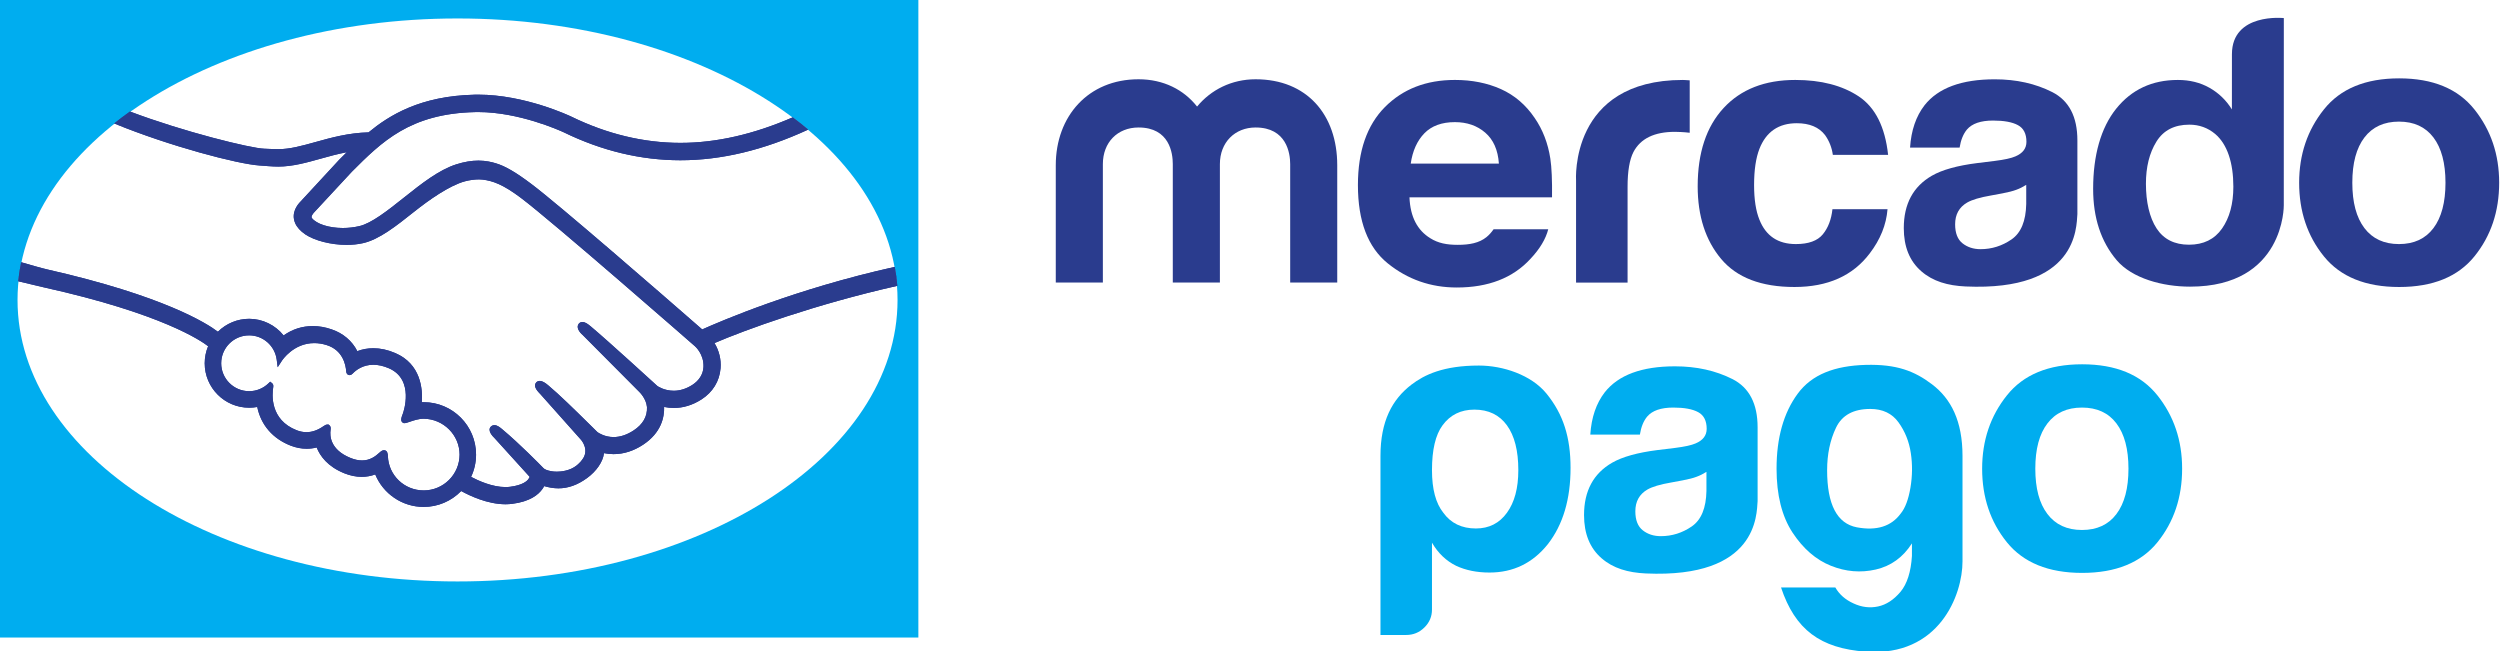 <?xml version="1.0" encoding="UTF-8" standalone="no"?>
<!-- Created with Inkscape (http://www.inkscape.org/) -->

<svg
   version="1.1"
   id="svg2"
   width="505.516"
   height="131.708"
   viewBox="0 0 505.516 131.708"
   sodipodi:docname="mercadopago.svg"
   inkscape:version="1.2.2 (b0a84865, 2022-12-01)"
   xmlns:inkscape="http://www.inkscape.org/namespaces/inkscape"
   xmlns:sodipodi="http://sodipodi.sourceforge.net/DTD/sodipodi-0.dtd"
   xmlns="http://www.w3.org/2000/svg"
   xmlns:svg="http://www.w3.org/2000/svg">
  <sodipodi:namedview
     id="namedview1742"
     pagecolor="#505050"
     bordercolor="#eeeeee"
     borderopacity="1"
     inkscape:showpageshadow="0"
     inkscape:pageopacity="0"
     inkscape:pagecheckerboard="0"
     inkscape:deskcolor="#505050"
     showgrid="false"
     inkscape:zoom="2.464808"
     inkscape:cx="123.13332"
     inkscape:cy="65.928056"
     inkscape:window-width="1390"
     inkscape:window-height="1205"
     inkscape:window-x="0"
     inkscape:window-y="25"
     inkscape:window-maximized="0"
     inkscape:current-layer="g10" />
  <defs
     id="defs6">
    <inkscape:path-effect
       effect="powerclip"
       id="path-effect886"
       is_visible="true"
       lpeversion="1"
       inverse="true"
       flatten="false"
       hide_clip="false"
       message="Use fill-rule evenodd on &lt;b&gt;fill and stroke&lt;/b&gt; dialog if no flatten result after convert clip to paths." />
    <inkscape:path-effect
       effect="powerclip"
       id="path-effect10456"
       is_visible="true"
       lpeversion="1"
       inverse="true"
       flatten="false"
       hide_clip="false"
       message="Use fill-rule evenodd on &lt;b&gt;fill and stroke&lt;/b&gt; dialog if no flatten result after convert clip to paths." />
    <inkscape:path-effect
       effect="powerclip"
       id="path-effect10452"
       is_visible="true"
       lpeversion="1"
       inverse="true"
       flatten="false"
       hide_clip="false"
       message="Use fill-rule evenodd on &lt;b&gt;fill and stroke&lt;/b&gt; dialog if no flatten result after convert clip to paths." />
    <inkscape:path-effect
       effect="powerclip"
       id="path-effect10448"
       is_visible="true"
       lpeversion="1"
       inverse="true"
       flatten="false"
       hide_clip="false"
       message="Use fill-rule evenodd on &lt;b&gt;fill and stroke&lt;/b&gt; dialog if no flatten result after convert clip to paths." />
    <inkscape:path-effect
       effect="powerclip"
       id="path-effect10444"
       is_visible="true"
       lpeversion="1"
       inverse="true"
       flatten="false"
       hide_clip="false"
       message="Use fill-rule evenodd on &lt;b&gt;fill and stroke&lt;/b&gt; dialog if no flatten result after convert clip to paths." />
    <inkscape:path-effect
       effect="powerclip"
       id="path-effect10440"
       is_visible="true"
       lpeversion="1"
       inverse="true"
       flatten="false"
       hide_clip="false"
       message="Use fill-rule evenodd on &lt;b&gt;fill and stroke&lt;/b&gt; dialog if no flatten result after convert clip to paths." />
    <clipPath
       clipPathUnits="userSpaceOnUse"
       id="clipPath10432">
      <path
         id="lpe_path-effect10452"
         style="fill:#2a3c8e;fill-opacity:1;fill-rule:nonzero;stroke:none;stroke-width:1"
         class="powerclip"
         d="m 1313.39,3923.68 h 1344.92 v 864.01 H 1313.39 Z m 621.1,143.08 c -29.34,0.03 -53.2,22.83 -54.28,51.89 -0.07,2.49 -0.33,9.11 -5.93,9.11 -2.31,0 -4.31,-1.38 -6.61,-3.46 -6.45,-5.98 -14.67,-12.06 -26.67,-12.06 -5.44,0 -11.35,1.27 -17.58,3.81 -30.99,12.55 -31.42,33.84 -30.16,42.4 0.34,2.28 0.46,4.66 -1.11,6.5 l -1.91,1.71 h -1.93 c -1.57,0 -3.19,-0.64 -5.39,-2.19 -8.96,-6.3 -17.56,-9.35 -26.3,-9.35 -4.81,0 -9.74,0.96 -14.69,2.87 -40.8,15.88 -37.57,54.38 -35.58,65.97 0.29,2.35 -0.29,4.17 -1.78,5.39 l -2.88,2.37 -2.7,-2.58 c -7.95,-7.67 -18.35,-11.86 -29.28,-11.86 -23.37,0.02 -42.39,19.01 -42.37,42.38 0.02,23.38 19.06,42.35 42.43,42.32 21.11,0 39.09,-15.88 41.78,-36.97 l 1.46,-11.38 6.25,9.63 c 0.7,1.12 17.82,27.01 49.29,26.98 5.99,0 12.17,-0.96 18.39,-2.89 25.1,-7.65 29.35,-30.41 30,-39.88 0.45,-5.53 4.38,-5.79 5.15,-5.79 2.17,0 3.76,1.38 4.89,2.56 4.74,4.94 15.05,13.16 31.19,13.16 7.39,-0.03 15.25,-1.78 23.36,-5.26 39.88,-17.11 21.79,-67.78 21.58,-68.31 -3.43,-8.4 -3.57,-12.11 -0.35,-14.25 l 1.58,-0.75 h 1.16 c 1.79,0 4.03,0.78 7.72,2.03 5.43,1.87 13.63,4.7 21.28,4.68 h 0.02 c 30.02,-0.33 54.44,-24.76 54.43,-54.44 -0.03,-29.98 -24.46,-54.34 -54.46,-54.34 z m 422.5,244.22 c 28.24,12.56 141,61.36 292.11,94.9 1.73,-9.52 3.13,-19.08 3.88,-28.77 -124.88,-28.15 -230.94,-66.84 -277.35,-86.83 7.02,-11.52 10.31,-24.93 9.23,-38.22 -1.56,-19.55 -11.89,-36.36 -29.06,-47.32 -13.43,-8.56 -27.5,-12.87 -41.84,-12.87 -4.93,0 -9.88,0.51 -14.72,1.53 0.46,-15.53 -4.36,-39.24 -32.05,-57.4 -14.36,-9.41 -29.39,-14.17 -44.66,-14.17 -4.88,0 -9.78,0.5 -14.54,1.49 -0.02,-0.19 -0.05,-0.37 -0.08,-0.54 -1.45,-12.46 -11.49,-27.1 -25.63,-37.29 -14.4,-10.49 -28.64,-15.55 -43.48,-15.55 -8.08,0.02 -15.13,1.52 -21.54,3.37 -0.8,-1.59 -1.75,-3.12 -2.8,-4.56 -5.81,-8.26 -18.45,-18.89 -45.62,-22.32 -3.32,-0.39 -6.64,-0.65 -10.19,-0.65 -27.35,0.04 -54.42,12.94 -67.25,20.07 -14.98,-15.42 -35.53,-24.14 -56.93,-24.11 -32.28,0 -61.25,19.64 -73.42,49.28 -6.59,-2.43 -13.5,-3.67 -20.57,-3.67 -8.65,0 -17.56,1.88 -26.47,5.46 -25.39,10.31 -36.75,26.3 -41.79,39.12 -5.05,-1.29 -10.21,-1.93 -15.34,-1.92 -7.93,0 -16.02,1.58 -24.01,4.65 -27.33,10.63 -45.22,31.36 -50.82,58.69 -4.06,-0.75 -8.19,-1.11 -12.35,-1.11 -37.18,0.03 -67.39,30.28 -67.37,67.42 0.02,8.88 1.79,17.69 5.19,25.86 -10.04,7.85 -69.44,49.37 -249.24,89.3 -6.39,1.44 -38.85,9.21 -38.85,9.21 1,9.72 2.52,19.35 4.51,28.88 11.98,-3.51 31.54,-9.12 40.06,-11.04 176,-39.97 241.76,-81.74 258.33,-94.4 12.65,12.52 29.71,19.62 47.45,19.62 20.27,0 39.52,-9.38 52.26,-25.23 13.3,9.46 28.21,14.22 44.4,14.22 9.27,0 18.87,-1.69 28.51,-5.03 17.46,-5.94 30.84,-17.35 38.9,-33.01 7.68,2.95 15.85,4.4 24.34,4.4 10.85,0 22.02,-2.47 33.22,-7.31 38.89,-16.68 41.72,-54.58 40.29,-74.59 0.94,0.03 1.93,0.06 2.87,0.06 43.83,-0.03 79.42,-35.69 79.4,-79.53 0,-11.63 -2.58,-23.22 -7.56,-33.75 10.94,-5.81 32.19,-15.47 52.12,-15.47 2.36,0 4.75,0.11 7.07,0.43 19.31,2.42 25.78,8.88 27.68,11.52 1.29,1.85 1.96,3.07 2.02,3.58 l -53.26,58.73 c -3.28,3.1 -11.01,11.54 -5.86,17.18 1.51,1.66 3.45,2.52 5.64,2.52 4.43,0 8.71,-3.62 12.14,-6.5 26.04,-21.74 57.51,-53.87 60.93,-57.4 l 0.75,-0.79 c 2.01,-2.36 6.15,-4.08 12.31,-5.18 2.52,-0.46 5.43,-0.73 8.44,-0.73 5.63,0 19.86,0.94 30.51,9.68 1.92,1.64 3.94,3.54 5.81,5.6 l 2.2,2.8 c 11.47,14.62 -0.89,29.3 -1.4,29.92 l -62.45,70.14 c 0,0 -2.33,2.18 -4.32,4.81 -4.82,6.41 -3.47,10.28 -1.53,12.43 1.43,1.51 3.31,2.28 5.39,2.28 4.19,0 8.62,-3.17 12.75,-6.61 16.95,-14.15 40.12,-36.97 62.55,-59.04 l 12.27,-12.1 c 2.04,-1.42 11.27,-7.41 24.41,-7.41 10.01,0 20.23,3.38 30.33,10.03 14.17,9.29 20.99,21.22 20.31,35.47 -1.15,13.2 -11.7,23.09 -11.81,23.18 l -85.57,86 c -5.6,4.77 -10.35,12 -6.1,17.23 1.34,1.69 3.34,2.66 5.59,2.64 4.22,0 8.39,-3.21 12.69,-6.76 26.94,-22.56 100.19,-89.73 100.98,-90.37 0.64,-0.46 10.48,-7.15 24.77,-7.18 9.52,0 18.94,2.95 28.07,8.74 10.51,6.71 16.57,16.4 17.08,27.29 0.94,19.56 -12.69,31.31 -12.84,31.43 -2.09,1.85 -215.89,188.89 -264.2,225.18 -27.1,20.34 -42.28,25.68 -57.98,27.67 -1.72,0.25 -3.57,0.3 -5.53,0.32 -6.55,0 -14.71,-1.12 -21.35,-2.93 -23.76,-6.47 -54.79,-28.51 -76.64,-45.86 -27.42,-21.8 -53.3,-42.42 -77.97,-47.95 -7.7,-1.73 -16.08,-2.62 -24.92,-2.61 -23.33,0.02 -48.45,6.4 -62.47,15.85 -7.49,5.05 -12.84,10.97 -15.48,17.18 -6.63,15.37 3.43,27.85 8.06,32.53 l 58.86,63.67 c 3.81,3.82 7.61,7.6 11.42,11.34 -14.27,-2.73 -27.83,-6.48 -40.12,-9.94 -20.81,-5.82 -42.31,-11.86 -63.85,-11.86 -9.66,0.02 -19.32,1.04 -28.38,1.64 -32.57,2.1 -135.76,28.99 -220.56,63.76 7.76,6.17 15.73,12.23 24.02,18.1 81.18,-30.74 183.22,-55.77 203.47,-56.38 1.17,-0.04 14.23,-0.71 21.49,-0.71 17.61,-0.01 35.67,5.03 56.58,10.84 23.43,6.55 49.77,13.91 80.3,14.65 31.39,25.78 78.07,55.21 160.93,57.15 1.84,0.03 3.72,0.06 5.56,0.06 70.53,-0.03 138.31,-31.99 141.17,-33.35 54.03,-26.37 109.69,-39.75 165.4,-39.8 54.54,-0.01 111.07,12.98 170.41,38.71 8.07,-6.06 15.92,-12.23 23.46,-18.58 -67.54,-31.1 -131.77,-46.51 -194.04,-46.49 -59.75,0.05 -119.17,14.31 -176.75,42.4 -6.88,3.18 -68.27,30.68 -129.68,30.71 -1.63,0 -3.3,-0.03 -4.92,-0.07 -98.65,-2.27 -141.51,-45.11 -186.88,-90.48 l -57.93,-62.44 -0.36,-0.45 c -2.73,-3.47 -3.47,-5.88 -2.31,-7.37 7.05,-8.99 25.87,-15.04 46.82,-15.07 8.37,0 16.77,0.95 24.93,2.79 18.7,4.18 43.41,23.84 67.32,42.85 l 1.32,1.04 c 25.68,20.4 52.21,41.5 78.85,49.93 11.76,3.74 23.02,5.63 33.5,5.63 11.29,-0.01 20.06,-2.19 26.38,-4.1 14.11,-4.2 30.17,-13.56 53.71,-31.27 41.23,-30.94 193.42,-163.25 259.27,-220.72"
         inkscape:original-d="m 1313.39,3923.68 h 1344.92 v 864.01 H 1313.39 Z m 621.1,143.08 c -29.34,0.03 -53.2,22.83 -54.28,51.89 -0.07,2.49 -0.33,9.11 -5.93,9.11 -2.31,0 -4.31,-1.38 -6.61,-3.46 -6.45,-5.98 -14.67,-12.06 -26.67,-12.06 -5.44,0 -11.35,1.27 -17.58,3.81 -30.99,12.55 -31.42,33.84 -30.16,42.4 0.34,2.28 0.46,4.66 -1.11,6.5 l -1.91,1.71 h -1.93 c -1.57,0 -3.19,-0.64 -5.39,-2.19 -8.96,-6.3 -17.56,-9.35 -26.3,-9.35 -4.81,0 -9.74,0.96 -14.69,2.87 -40.8,15.88 -37.57,54.38 -35.58,65.97 0.29,2.35 -0.29,4.17 -1.78,5.39 l -2.88,2.37 -2.7,-2.58 c -7.95,-7.67 -18.35,-11.86 -29.28,-11.86 -23.37,0.02 -42.39,19.01 -42.37,42.38 0.02,23.38 19.06,42.35 42.43,42.32 21.11,0 39.09,-15.88 41.78,-36.97 l 1.46,-11.38 6.25,9.63 c 0.7,1.12 17.82,27.01 49.29,26.98 5.99,0 12.17,-0.96 18.39,-2.89 25.1,-7.65 29.35,-30.41 30,-39.88 0.45,-5.53 4.38,-5.79 5.15,-5.79 2.17,0 3.76,1.38 4.89,2.56 4.74,4.94 15.05,13.16 31.19,13.16 7.39,-0.03 15.25,-1.78 23.36,-5.26 39.88,-17.11 21.79,-67.78 21.58,-68.31 -3.43,-8.4 -3.57,-12.11 -0.35,-14.25 l 1.58,-0.75 h 1.16 c 1.79,0 4.03,0.78 7.72,2.03 5.43,1.87 13.63,4.7 21.28,4.68 h 0.02 c 30.02,-0.33 54.44,-24.76 54.43,-54.44 -0.03,-29.98 -24.46,-54.34 -54.46,-54.34 z m 422.5001,244.2204 c 28.2399,12.56 141,61.36 292.1099,94.9 1.73,-9.52 3.13,-19.08 3.88,-28.77 -124.88,-28.15 -230.94,-66.84 -277.35,-86.83 7.02,-11.52 10.3101,-24.93 9.2301,-38.22 -1.56,-19.55 -11.8901,-36.36 -29.0601,-47.32 -13.43,-8.56 -27.5,-12.87 -41.84,-12.87 -4.93,0 -9.88,0.51 -14.7199,1.53 0.4599,-15.53 -4.3601,-39.24 -32.0501,-57.4 -14.3599,-9.41 -29.3899,-14.17 -44.6599,-14.17 -4.8801,0 -9.78,0.5 -14.5401,1.49 -0.02,-0.19 -0.05,-0.37 -0.08,-0.54 -1.45,-12.46 -11.49,-27.1 -25.63,-37.29 -14.4,-10.49 -28.64,-15.55 -43.48,-15.55 -8.08,0.02 -15.13,1.52 -21.54,3.37 -0.8,-1.59 -1.75,-3.12 -2.8,-4.56 -5.81,-8.26 -18.45,-18.89 -45.62,-22.3199 -3.32,-0.39 -6.64,-0.6503 -10.19,-0.6503 -27.35,0.04 -54.42,12.94 -67.25,20.07 -14.98,-15.42 -35.53,-24.14 -56.93,-24.11 -32.28,0 -61.25,19.64 -73.42,49.28 -6.59,-2.43 -13.5,-3.67 -20.57,-3.67 -8.65,0 -17.56,1.88 -26.47,5.46 -25.39,10.31 -36.75,26.3 -41.79,39.12 -5.05,-1.29 -10.21,-1.93 -15.34,-1.92 -7.93,0 -16.02,1.58 -24.01,4.65 -27.33,10.63 -45.22,31.36 -50.82,58.69 -4.06,-0.75 -8.19,-1.11 -12.35,-1.11 -37.18,0.03 -67.39,30.28 -67.37,67.42 0.02,8.88 1.79,17.69 5.19,25.86 -10.04,7.85 -69.44,49.37 -249.24,89.3 -6.39,1.44 -38.85,9.21 -38.85,9.21 1,9.72 2.52,19.35 4.51,28.88 11.98,-3.51 31.54,-9.12 40.06,-11.04 176,-39.97 241.76,-81.74 258.33,-94.4 12.65,12.52 29.71,19.62 47.45,19.62 20.27,0 39.52,-9.38 52.26,-25.23 13.3,9.46 28.21,14.22 44.4,14.22 9.27,0 18.87,-1.69 28.51,-5.03 17.46,-5.94 30.84,-17.35 38.9,-33.01 7.68,2.95 15.85,4.4 24.34,4.4 10.85,0 22.02,-2.47 33.22,-7.31 38.89,-16.68 41.72,-54.58 40.29,-74.59 0.94,0.03 1.93,0.06 2.87,0.06 43.83,-0.03 79.42,-35.69 79.4,-79.53 0,-11.63 -2.58,-23.22 -7.56,-33.75 10.94,-5.81 32.19,-15.47 52.12,-15.47 2.36,0 4.75,0.1099 7.07,0.43 19.31,2.42 25.78,8.88 27.68,11.52 1.2903,1.85 1.96,3.07 2.02,3.58 l -53.26,58.73 c -3.28,3.1 -11.01,11.54 -5.86,17.18 1.51,1.66 3.45,2.52 5.64,2.52 4.43,0 8.71,-3.62 12.14,-6.5 26.04,-21.74 57.51,-53.87 60.93,-57.4 l 0.75,-0.79 c 2.01,-2.36 6.15,-4.08 12.31,-5.18 2.52,-0.46 5.43,-0.73 8.44,-0.73 5.63,0 19.86,0.94 30.51,9.68 1.92,1.64 3.94,3.54 5.81,5.6 l 2.2,2.7998 c 11.47,14.62 -0.89,29.2999 -1.4,29.92 l -62.45,70.14 c 0,0 -2.33,2.18 -4.32,4.81 -4.82,6.41 -3.47,10.28 -1.53,12.43 1.43,1.51 3.31,2.28 5.39,2.28 4.19,0 8.62,-3.17 12.75,-6.61 16.95,-14.15 40.12,-36.97 62.55,-59.0401 l 12.27,-12.0999 c 2.04,-1.42 11.27,-7.41 24.41,-7.41 10.01,0 20.23,3.38 30.33,10.0299 14.17,9.2901 20.9902,21.2201 20.31,35.4701 -1.15,13.2 -11.6997,23.09 -11.81,23.18 l -85.57,86 c -5.5997,4.77 -10.35,12 -6.1,17.23 1.34,1.69 3.34,2.66 5.59,2.64 4.22,0 8.39,-3.21 12.69,-6.76 26.94,-22.56 100.19,-89.7301 100.98,-90.37 0.64,-0.46 10.48,-7.15 24.77,-7.18 9.52,0 18.94,2.95 28.07,8.74 10.51,6.71 16.57,16.4 17.08,27.29 0.94,19.56 -12.69,31.31 -12.84,31.43 -2.09,1.8499 -215.89,188.8899 -264.2,225.18 -27.1,20.34 -42.28,25.68 -57.98,27.67 -1.72,0.25 -3.57,0.3 -5.53,0.32 -6.55,0 -14.71,-1.12 -21.35,-2.93 -23.76,-6.47 -54.79,-28.51 -76.64,-45.86 -27.42,-21.8 -53.3,-42.42 -77.97,-47.95 -7.7,-1.73 -16.08,-2.62 -24.92,-2.61 -23.33,0.02 -48.45,6.4 -62.47,15.85 -7.49,5.05 -12.84,10.97 -15.48,17.18 -6.63,15.37 3.43,27.85 8.06,32.53 l 58.86,63.67 c 3.81,3.82 7.61,7.6 11.42,11.34 -14.27,-2.73 -27.83,-6.48 -40.12,-9.94 -20.81,-5.82 -42.31,-11.86 -63.85,-11.86 -9.66,0.02 -19.32,1.04 -28.38,1.64 -32.57,2.1 -135.76,28.99 -220.56,63.76 7.76,6.17 15.73,12.23 24.02,18.1 81.18,-30.74 183.22,-55.7701 203.47,-56.38 1.17,-0.04 14.23,-0.7101 21.49,-0.7101 17.61,-0.01 35.67,5.0301 56.58,10.8401 23.43,6.55 49.77,13.9099 80.3,14.65 31.39,25.78 78.07,55.21 160.93,57.15 1.84,0.03 3.72,0.06 5.56,0.06 70.53,-0.03 138.31,-31.99 141.17,-33.35 54.03,-26.37 109.69,-39.75 165.4,-39.8 54.54,-0.01 111.07,12.98 170.41,38.71 8.07,-6.06 15.92,-12.23 23.46,-18.58 -67.54,-31.1 -131.77,-46.51 -194.04,-46.49 -59.75,0.05 -119.17,14.31 -176.75,42.4 -6.88,3.18 -68.27,30.68 -129.68,30.71 -1.63,0 -3.3,-0.03 -4.92,-0.07 -98.65,-2.27 -141.51,-45.11 -186.88,-90.48 l -57.93,-62.44 -0.36,-0.45 c -2.73,-3.47 -3.47,-5.88 -2.31,-7.37 7.05,-8.99 25.87,-15.04 46.82,-15.07 8.37,0 16.77,0.95 24.93,2.79 18.7,4.18 43.41,23.84 67.32,42.85 l 1.32,1.04 c 25.68,20.4 52.21,41.5 78.85,49.93 11.76,3.74 23.02,5.63 33.5,5.63 11.29,-0.01 20.06,-2.19 26.38,-4.1 14.11,-4.2 30.17,-13.56 53.71,-31.27 41.23,-30.94 193.42,-163.25 259.27,-220.72" />
    </clipPath>
    <clipPath
       clipPathUnits="userSpaceOnUse"
       id="clipPath10436">
      <path
         id="lpe_path-effect10456"
         style="fill:#2a3c8e;fill-opacity:1;fill-rule:nonzero;stroke:none;stroke-width:1"
         class="powerclip"
         d="m 1286.48,3843.58 h 1398.41 v 970.91 H 1286.48 Z m 648.01,223.18 c -29.34,0.03 -53.2,22.83 -54.28,51.89 -0.07,2.49 -0.33,9.11 -5.93,9.11 -2.31,0 -4.31,-1.38 -6.61,-3.46 -6.45,-5.98 -14.67,-12.06 -26.67,-12.06 -5.44,0 -11.35,1.27 -17.58,3.81 -30.99,12.55 -31.42,33.84 -30.16,42.4 0.34,2.28 0.46,4.66 -1.11,6.5 l -1.91,1.71 h -1.93 c -1.57,0 -3.19,-0.64 -5.39,-2.19 -8.96,-6.3 -17.56,-9.35 -26.3,-9.35 -4.81,0 -9.74,0.96 -14.69,2.87 -40.8,15.88 -37.57,54.38 -35.58,65.97 0.29,2.35 -0.29,4.17 -1.78,5.39 l -2.88,2.37 -2.7,-2.58 c -7.95,-7.67 -18.35,-11.86 -29.28,-11.86 -23.37,0.02 -42.39,19.01 -42.37,42.38 0.02,23.38 19.06,42.35 42.43,42.32 21.11,0 39.09,-15.88 41.78,-36.97 l 1.46,-11.38 6.25,9.63 c 0.7,1.12 17.82,27.01 49.29,26.98 5.99,0 12.17,-0.96 18.39,-2.89 25.1,-7.65 29.35,-30.41 30,-39.88 0.45,-5.53 4.38,-5.79 5.15,-5.79 2.17,0 3.76,1.38 4.89,2.56 4.74,4.94 15.05,13.16 31.19,13.16 7.39,-0.03 15.25,-1.78 23.36,-5.26 39.88,-17.11 21.79,-67.78 21.58,-68.31 -3.43,-8.4 -3.57,-12.11 -0.35,-14.25 l 1.58,-0.75 h 1.16 c 1.79,0 4.03,0.78 7.72,2.03 5.43,1.87 13.63,4.7 21.28,4.68 h 0.02 c 30.02,-0.33 54.44,-24.76 54.43,-54.44 -0.03,-29.98 -24.46,-54.34 -54.46,-54.34 z m 422.5,244.22 c 28.24,12.56 141,61.36 292.11,94.9 1.73,-9.52 3.13,-19.08 3.88,-28.77 -124.88,-28.15 -230.94,-66.84 -277.35,-86.83 7.02,-11.52 10.31,-24.93 9.23,-38.22 -1.56,-19.55 -11.89,-36.36 -29.06,-47.32 -13.43,-8.56 -27.5,-12.87 -41.84,-12.87 -4.93,0 -9.88,0.51 -14.72,1.53 0.46,-15.53 -4.36,-39.24 -32.05,-57.4 -14.36,-9.41 -29.39,-14.17 -44.66,-14.17 -4.88,0 -9.78,0.5 -14.54,1.49 -0.02,-0.19 -0.05,-0.37 -0.08,-0.54 -1.45,-12.46 -11.49,-27.1 -25.63,-37.29 -14.4,-10.49 -28.64,-15.55 -43.48,-15.55 -8.08,0.02 -15.13,1.52 -21.54,3.37 -0.8,-1.59 -1.75,-3.12 -2.8,-4.56 -5.81,-8.26 -18.45,-18.89 -45.62,-22.32 -3.32,-0.39 -6.64,-0.65 -10.19,-0.65 -27.35,0.04 -54.42,12.94 -67.25,20.07 -14.98,-15.42 -35.53,-24.14 -56.93,-24.11 -32.28,0 -61.25,19.64 -73.42,49.28 -6.59,-2.43 -13.5,-3.67 -20.57,-3.67 -8.65,0 -17.56,1.88 -26.47,5.46 -25.39,10.31 -36.75,26.3 -41.79,39.12 -5.05,-1.29 -10.21,-1.93 -15.34,-1.92 -7.93,0 -16.02,1.58 -24.01,4.65 -27.33,10.63 -45.22,31.36 -50.82,58.69 -4.06,-0.75 -8.19,-1.11 -12.35,-1.11 -37.18,0.03 -67.39,30.28 -67.37,67.42 0.02,8.88 1.79,17.69 5.19,25.86 -10.04,7.85 -69.44,49.37 -249.24,89.3 -6.39,1.44 -38.85,9.21 -38.85,9.21 1,9.72 2.52,19.35 4.51,28.88 11.98,-3.51 31.54,-9.12 40.06,-11.04 176,-39.97 241.76,-81.74 258.33,-94.4 12.65,12.52 29.71,19.62 47.45,19.62 20.27,0 39.52,-9.38 52.26,-25.23 13.3,9.46 28.21,14.22 44.4,14.22 9.27,0 18.87,-1.69 28.51,-5.03 17.46,-5.94 30.84,-17.35 38.9,-33.01 7.68,2.95 15.85,4.4 24.34,4.4 10.85,0 22.02,-2.47 33.22,-7.31 38.89,-16.68 41.72,-54.58 40.29,-74.59 0.94,0.03 1.93,0.06 2.87,0.06 43.83,-0.03 79.42,-35.69 79.4,-79.53 0,-11.63 -2.58,-23.22 -7.56,-33.75 10.94,-5.81 32.19,-15.47 52.12,-15.47 2.36,0 4.75,0.11 7.07,0.43 19.31,2.42 25.78,8.88 27.68,11.52 1.29,1.85 1.96,3.07 2.02,3.58 l -53.26,58.73 c -3.28,3.1 -11.01,11.54 -5.86,17.18 1.51,1.66 3.45,2.52 5.64,2.52 4.43,0 8.71,-3.62 12.14,-6.5 26.04,-21.74 57.51,-53.87 60.93,-57.4 l 0.75,-0.79 c 2.01,-2.36 6.15,-4.08 12.31,-5.18 2.52,-0.46 5.43,-0.73 8.44,-0.73 5.63,0 19.86,0.94 30.51,9.68 1.92,1.64 3.94,3.54 5.81,5.6 l 2.2,2.8 c 11.47,14.62 -0.89,29.3 -1.4,29.92 l -62.45,70.14 c 0,0 -2.33,2.18 -4.32,4.81 -4.82,6.41 -3.47,10.28 -1.53,12.43 1.43,1.51 3.31,2.28 5.39,2.28 4.19,0 8.62,-3.17 12.75,-6.61 16.95,-14.15 40.12,-36.97 62.55,-59.04 l 12.27,-12.1 c 2.04,-1.42 11.27,-7.41 24.41,-7.41 10.01,0 20.23,3.38 30.33,10.03 14.17,9.29 20.99,21.22 20.31,35.47 -1.15,13.2 -11.7,23.09 -11.81,23.18 l -85.57,86 c -5.6,4.77 -10.35,12 -6.1,17.23 1.34,1.69 3.34,2.66 5.59,2.64 4.22,0 8.39,-3.21 12.69,-6.76 26.94,-22.56 100.19,-89.73 100.98,-90.37 0.64,-0.46 10.48,-7.15 24.77,-7.18 9.52,0 18.94,2.95 28.07,8.74 10.51,6.71 16.57,16.4 17.08,27.29 0.94,19.56 -12.69,31.31 -12.84,31.43 -2.09,1.85 -215.89,188.89 -264.2,225.18 -27.1,20.34 -42.28,25.68 -57.98,27.67 -1.72,0.25 -3.57,0.3 -5.53,0.32 -6.55,0 -14.71,-1.12 -21.35,-2.93 -23.76,-6.47 -54.79,-28.51 -76.64,-45.86 -27.42,-21.8 -53.3,-42.42 -77.97,-47.95 -7.7,-1.73 -16.08,-2.62 -24.92,-2.61 -23.33,0.02 -48.45,6.4 -62.47,15.85 -7.49,5.05 -12.84,10.97 -15.48,17.18 -6.63,15.37 3.43,27.85 8.06,32.53 l 58.86,63.67 c 3.81,3.82 7.61,7.6 11.42,11.34 -14.27,-2.73 -27.83,-6.48 -40.12,-9.94 -20.81,-5.82 -42.31,-11.86 -63.85,-11.86 -9.66,0.02 -19.32,1.04 -28.38,1.64 -32.57,2.1 -135.76,28.99 -220.56,63.76 7.76,6.17 15.73,12.23 24.02,18.1 81.18,-30.74 183.22,-55.77 203.47,-56.38 1.17,-0.04 14.23,-0.71 21.49,-0.71 17.61,-0.01 35.67,5.03 56.58,10.84 23.43,6.55 49.77,13.91 80.3,14.65 31.39,25.78 78.07,55.21 160.93,57.15 1.84,0.03 3.72,0.06 5.56,0.06 70.53,-0.03 138.31,-31.99 141.17,-33.35 54.03,-26.37 109.69,-39.75 165.4,-39.8 54.54,-0.01 111.07,12.98 170.41,38.71 8.07,-6.06 15.92,-12.23 23.46,-18.58 -67.54,-31.1 -131.77,-46.51 -194.04,-46.49 -59.75,0.05 -119.17,14.31 -176.75,42.4 -6.88,3.18 -68.27,30.68 -129.68,30.71 -1.63,0 -3.3,-0.03 -4.92,-0.07 -98.65,-2.27 -141.51,-45.11 -186.88,-90.48 l -57.93,-62.44 -0.36,-0.45 c -2.73,-3.47 -3.47,-5.88 -2.31,-7.37 7.05,-8.99 25.87,-15.04 46.82,-15.07 8.37,0 16.77,0.95 24.93,2.79 18.7,4.18 43.41,23.84 67.32,42.85 l 1.32,1.04 c 25.68,20.4 52.21,41.5 78.85,49.93 11.76,3.74 23.02,5.63 33.5,5.63 11.29,-0.01 20.06,-2.19 26.38,-4.1 14.11,-4.2 30.17,-13.56 53.71,-31.27 41.23,-30.94 193.42,-163.25 259.27,-220.72" />
    </clipPath>
    <clipPath
       clipPathUnits="userSpaceOnUse"
       id="clipPath882">
      <path
         d="m 2653.31,4355.67 c 0,-235.82 -298.83,-426.99 -667.47,-426.99 -368.63,0 -667.45,191.17 -667.45,426.99 0,235.84 298.82,427.02 667.45,427.02 368.64,0 667.47,-191.18 667.47,-427.02"
         style="display:none;fill:#00adef;fill-opacity:1;fill-rule:nonzero;stroke:none"
         id="path884"
         clip-path="url(#clipPath10432)" />
      <path
         id="lpe_path-effect886"
         style="fill:#00adef;fill-opacity:1;fill-rule:nonzero;stroke:none"
         class="powerclip"
         d="m 1286.48,3843.58 h 1398.41 v 970.91 H 1286.48 Z m 1366.83,512.09 c 0,-235.82 -298.83,-426.99 -667.47,-426.99 -368.63,0 -667.45,191.17 -667.45,426.99 0,235.84 298.82,427.02 667.45,427.02 368.64,0 667.47,-191.18 667.47,-427.02" />
    </clipPath>
  </defs>
  <g
     id="g8"
     transform="matrix(1.333,0,0,-1.333,-172.197,641.265)">
    <g
       id="g10"
       transform="scale(0.1)">
      <path
         d="m 2679.89,4355.45 c 0,250.14 -310.79,454.04 -694.18,454.04 -383.37,0 -694.15,-203.9 -694.15,-454.04 0,-6.46 -0.08,-24.32 -0.08,-26.58 0,-265.36 271.65,-480.29 694.15,-480.29 425.11,0 694.26,214.87 694.26,480.24 0,9.28 0,14.61 0,26.63"
         style="fill:#2a3c8e;fill-opacity:1;fill-rule:nonzero;stroke:none"
         id="path12"
         clip-path="url(#clipPath882)"
         inkscape:path-effect="#path-effect886"
         inkscape:original-d="m 2679.89,4355.45 c 0,250.14 -310.79,454.04 -694.18,454.04 -383.37,0 -694.15,-203.9 -694.15,-454.04 0,-6.46 -0.08,-24.32 -0.08,-26.58 0,-265.36 271.65,-480.29 694.15,-480.29 425.11,0 694.26,214.87 694.26,480.24 0,9.28 0,14.61 0,26.63" />
      <path
         d="m 1764.22,4490.39 c -0.35,-0.67 -7.01,-7.56 -2.7,-13.1 10.54,-13.45 43.07,-21.17 75.97,-13.79 19.59,4.4 44.7,24.37 69.02,43.67 26.36,20.95 52.51,41.91 78.8,50.25 27.83,8.86 45.67,5.06 57.45,1.5 12.93,-3.86 28.13,-12.37 52.38,-30.56 45.67,-34.34 229.31,-194.63 261.04,-222.34 25.56,11.54 139.13,60.44 293.47,94.45 -13.41,82.28 -63.46,157.56 -139.37,219.2 -105.79,-44.44 -235.08,-67.62 -361.51,-5.87 -0.64,0.26 -69.07,32.65 -136.56,31.06 -100.32,-2.33 -143.77,-45.75 -189.76,-91.71 l -58.23,-62.76"
         style="fill:none;fill-opacity:1;fill-rule:nonzero;stroke:none"
         id="path16"
         clip-path="none" />
      <path
         d="m 1934.49,4066.76 c -29.34,0.03 -53.2,22.83 -54.28,51.89 -0.07,2.49 -0.33,9.11 -5.93,9.11 -2.31,0 -4.31,-1.38 -6.61,-3.46 -6.45,-5.98 -14.67,-12.06 -26.67,-12.06 -5.44,0 -11.35,1.27 -17.58,3.81 -30.99,12.55 -31.42,33.84 -30.16,42.4 0.34,2.28 0.46,4.66 -1.11,6.5 l -1.91,1.71 h -1.93 c -1.57,0 -3.19,-0.64 -5.39,-2.19 -8.96,-6.3 -17.56,-9.35 -26.3,-9.35 -4.81,0 -9.74,0.96 -14.69,2.87 -40.8,15.88 -37.57,54.38 -35.58,65.97 0.29,2.35 -0.29,4.17 -1.78,5.39 l -2.88,2.37 -2.7,-2.58 c -7.95,-7.67 -18.35,-11.86 -29.28,-11.86 -23.37,0.02 -42.39,19.01 -42.37,42.38 0.02,23.38 19.06,42.35 42.43,42.32 21.11,0 39.09,-15.88 41.78,-36.97 l 1.46,-11.38 6.25,9.63 c 0.7,1.12 17.82,27.01 49.29,26.98 5.99,0 12.17,-0.96 18.39,-2.89 25.1,-7.65 29.35,-30.41 30,-39.88 0.45,-5.53 4.38,-5.79 5.15,-5.79 2.17,0 3.76,1.38 4.89,2.56 4.74,4.94 15.05,13.16 31.19,13.16 7.39,-0.03 15.25,-1.78 23.36,-5.26 39.88,-17.11 21.79,-67.78 21.58,-68.31 -3.43,-8.4 -3.57,-12.11 -0.35,-14.25 l 1.58,-0.75 h 1.16 c 1.79,0 4.03,0.78 7.72,2.03 5.43,1.87 13.63,4.7 21.28,4.68 h 0.02 c 30.02,-0.33 54.44,-24.76 54.43,-54.44 -0.03,-29.98 -24.46,-54.34 -54.46,-54.34 z m 422.5,244.22 c -65.85,57.47 -218.04,189.78 -259.27,220.72 -23.54,17.71 -39.6,27.07 -53.71,31.27 -6.32,1.91 -15.09,4.09 -26.38,4.1 -10.48,0 -21.74,-1.89 -33.5,-5.63 -26.64,-8.43 -53.17,-29.53 -78.85,-49.93 l -1.32,-1.04 c -23.91,-19.01 -48.62,-38.67 -67.32,-42.85 -8.16,-1.84 -16.56,-2.79 -24.93,-2.79 -20.95,0.03 -39.77,6.08 -46.82,15.07 -1.16,1.49 -0.42,3.9 2.31,7.37 l 0.36,0.45 57.93,62.44 c 45.37,45.37 88.23,88.21 186.88,90.48 1.62,0.04 3.29,0.07 4.92,0.07 61.41,-0.03 122.8,-27.53 129.68,-30.71 57.58,-28.09 117,-42.35 176.75,-42.4 62.27,-0.02 126.5,15.39 194.04,46.49 -7.54,6.35 -15.39,12.52 -23.46,18.58 -59.34,-25.73 -115.87,-38.72 -170.41,-38.71 -55.71,0.05 -111.37,13.43 -165.4,39.8 -2.86,1.36 -70.64,33.32 -141.17,33.35 -1.84,0 -3.72,-0.03 -5.56,-0.06 -82.86,-1.94 -129.54,-31.37 -160.93,-57.15 -30.53,-0.74 -56.87,-8.1 -80.3,-14.65 -20.91,-5.81 -38.97,-10.85 -56.58,-10.84 -7.26,0 -20.32,0.67 -21.49,0.71 -20.25,0.61 -122.29,25.64 -203.47,56.38 -8.29,-5.87 -16.26,-11.93 -24.02,-18.1 84.8,-34.77 187.99,-61.66 220.56,-63.76 9.06,-0.6 18.72,-1.62 28.38,-1.64 21.54,0 43.04,6.04 63.85,11.86 12.29,3.46 25.85,7.21 40.12,9.94 -3.81,-3.74 -7.61,-7.52 -11.42,-11.34 l -58.86,-63.67 c -4.63,-4.68 -14.69,-17.16 -8.06,-32.53 2.64,-6.21 7.99,-12.13 15.48,-17.18 14.02,-9.45 39.14,-15.83 62.47,-15.85 8.84,-0.01 17.22,0.88 24.92,2.61 24.67,5.53 50.55,26.15 77.97,47.95 21.85,17.35 52.88,39.39 76.64,45.86 6.64,1.81 14.8,2.93 21.35,2.93 1.96,-0.02 3.81,-0.07 5.53,-0.32 15.7,-1.99 30.88,-7.33 57.98,-27.67 48.31,-36.29 262.11,-223.33 264.2,-225.18 0.15,-0.12 13.78,-11.87 12.84,-31.43 -0.51,-10.89 -6.57,-20.58 -17.08,-27.29 -9.13,-5.79 -18.55,-8.74 -28.07,-8.74 -14.29,0.03 -24.13,6.72 -24.77,7.18 -0.79,0.64 -74.04,67.81 -100.98,90.37 -4.3,3.55 -8.47,6.76 -12.69,6.76 -2.25,0.02 -4.25,-0.95 -5.59,-2.64 -4.25,-5.23 0.5,-12.46 6.1,-17.23 l 85.57,-86 c 0.11,-0.09 10.66,-9.98 11.81,-23.18 0.68,-14.25 -6.14,-26.18 -20.31,-35.47 -10.1,-6.65 -20.32,-10.03 -30.33,-10.03 -13.14,0 -22.37,5.99 -24.41,7.41 l -12.27,12.1 c -22.43,22.07 -45.6,44.89 -62.55,59.04 -4.13,3.44 -8.56,6.61 -12.75,6.61 -2.08,0 -3.96,-0.77 -5.39,-2.28 -1.94,-2.15 -3.29,-6.02 1.53,-12.43 1.99,-2.63 4.32,-4.81 4.32,-4.81 l 62.45,-70.14 c 0.51,-0.62 12.87,-15.3 1.4,-29.92 l -2.2,-2.8 c -1.87,-2.06 -3.89,-3.96 -5.81,-5.6 -10.65,-8.74 -24.88,-9.68 -30.51,-9.68 -3.01,0 -5.92,0.27 -8.44,0.73 -6.16,1.1 -10.3,2.82 -12.31,5.18 l -0.75,0.79 c -3.42,3.53 -34.89,35.66 -60.93,57.4 -3.43,2.88 -7.71,6.5 -12.14,6.5 -2.19,0 -4.13,-0.86 -5.64,-2.52 -5.15,-5.64 2.58,-14.08 5.86,-17.18 l 53.26,-58.73 c -0.06,-0.51 -0.73,-1.73 -2.02,-3.58 -1.9,-2.64 -8.37,-9.1 -27.68,-11.52 -2.32,-0.32 -4.71,-0.43 -7.07,-0.43 -19.93,0 -41.18,9.66 -52.12,15.47 4.98,10.53 7.56,22.12 7.56,33.75 0.02,43.84 -35.57,79.5 -79.4,79.53 -0.94,0 -1.93,-0.03 -2.87,-0.06 1.43,20.01 -1.4,57.91 -40.29,74.59 -11.2,4.84 -22.37,7.31 -33.22,7.31 -8.49,0 -16.66,-1.45 -24.34,-4.4 -8.06,15.66 -21.44,27.07 -38.9,33.01 -9.64,3.34 -19.24,5.03 -28.51,5.03 -16.19,0 -31.1,-4.76 -44.4,-14.22 -12.74,15.85 -31.99,25.23 -52.26,25.23 -17.74,0 -34.8,-7.1 -47.45,-19.62 -16.57,12.66 -82.33,54.43 -258.33,94.4 -8.52,1.92 -28.08,7.53 -40.06,11.04 -1.99,-9.53 -3.51,-19.16 -4.51,-28.88 0,0 32.46,-7.77 38.85,-9.21 179.8,-39.93 239.2,-81.45 249.24,-89.3 -3.4,-8.17 -5.17,-16.98 -5.19,-25.86 -0.02,-37.14 30.19,-67.39 67.37,-67.42 4.16,0 8.29,0.36 12.35,1.11 5.6,-27.33 23.49,-48.06 50.82,-58.69 7.99,-3.07 16.08,-4.65 24.01,-4.65 5.13,-0.01 10.29,0.63 15.34,1.92 5.04,-12.82 16.4,-28.81 41.79,-39.12 8.91,-3.58 17.82,-5.46 26.47,-5.46 7.07,0 13.98,1.24 20.57,3.67 12.17,-29.64 41.14,-49.28 73.42,-49.28 21.4,-0.03 41.95,8.69 56.93,24.11 12.83,-7.13 39.9,-20.03 67.25,-20.07 3.55,0 6.87,0.26 10.19,0.65 27.17,3.43 39.81,14.06 45.62,22.32 1.05,1.44 2,2.97 2.8,4.56 6.41,-1.85 13.46,-3.35 21.54,-3.37 14.84,0 29.08,5.06 43.48,15.55 14.14,10.19 24.18,24.83 25.63,37.29 0.03,0.17 0.06,0.35 0.08,0.54 4.76,-0.99 9.66,-1.49 14.54,-1.49 15.27,0 30.3,4.76 44.66,14.17 27.69,18.16 32.51,41.87 32.05,57.4 4.84,-1.02 9.79,-1.53 14.72,-1.53 14.34,0 28.41,4.31 41.84,12.87 17.17,10.96 27.5,27.77 29.06,47.32 1.08,13.29 -2.21,26.7 -9.23,38.22 46.41,19.99 152.47,58.68 277.35,86.83 -0.75,9.69 -2.15,19.25 -3.88,28.77 -151.11,-33.54 -263.87,-82.34 -292.11,-94.9"
         style="display:block;fill:#2a3c8e;fill-opacity:1;fill-rule:nonzero;stroke:none;stroke-width:1"
         id="path10430" />
      <path
         d="m 2348.72,4288.58 c -2.15,1.92 -215.93,188.98 -264.36,225.38 -28.03,21.02 -43.62,26.38 -59.98,28.47 -8.53,1.11 -20.3,-0.48 -28.53,-2.73 -22.53,-6.14 -51.98,-25.83 -78.14,-46.57 -27.08,-21.57 -52.62,-41.88 -76.3,-47.18 -30.28,-6.79 -67.24,1.22 -84.11,12.62 -6.83,4.59 -11.64,9.91 -13.95,15.31 -6.23,14.44 5.26,25.99 7.15,27.93 l 58.99,63.81 c 6.86,6.84 13.77,13.69 20.83,20.43 -19.03,-2.48 -36.63,-7.34 -53.76,-12.1 -21.37,-6.02 -41.93,-11.73 -62.73,-11.72 -8.68,0 -55.21,7.62 -64.04,10.03 -53.38,14.61 -100.24,28.83 -170.23,61.51 -83.87,-62.43 -139.95,-140.5 -156.15,-226.48 12.05,-3.19 31.46,-8.97 39.62,-10.78 189.79,-42.19 248.9,-85.67 259.63,-94.74 11.61,12.92 28.35,21.09 47.05,21.09 21,-0.03 39.92,-10.57 51.42,-26.88 10.87,8.58 25.86,15.91 45.24,15.9 8.8,0 17.93,-1.63 27.15,-4.76 21.41,-7.34 32.46,-21.6 38.19,-34.5 7.19,3.24 16.01,5.63 26.42,5.6 10.21,0 20.84,-2.33 31.56,-6.96 34.99,-15.02 40.44,-49.39 37.26,-75.3 2.49,0.29 5,0.41 7.55,0.41 41.49,-0.03 75.24,-33.75 75.22,-75.27 0,-12.84 -3.28,-24.92 -9,-35.52 11.29,-6.35 40.07,-20.71 65.33,-17.5 20.19,2.54 27.86,9.44 30.6,13.32 1.88,2.67 3.87,5.79 2.02,8.02 l -53.55,59.5 c 0,0 -8.82,8.34 -5.91,11.55 3.03,3.3 8.47,-1.44 12.32,-4.66 27.26,-22.76 60.54,-57.11 60.54,-57.11 0.56,-0.37 2.76,-4.73 15.07,-6.93 10.59,-1.9 29.33,-0.79 42.32,9.87 3.28,2.7 6.56,6.06 9.29,9.52 -0.21,-0.16 -0.39,-0.4 -0.6,-0.48 13.7,17.52 -1.51,35.26 -1.51,35.26 l -62.52,70.2 c 0,0 -8.94,8.26 -5.91,11.59 2.73,2.89 8.48,-1.47 12.4,-4.72 19.79,-16.55 47.76,-44.62 74.57,-70.88 5.23,-3.83 28.79,-18.41 59.99,2.09 18.92,12.41 22.73,27.66 22.19,39.18 -1.32,15.23 -13.2,26.08 -13.2,26.08 l -85.41,85.86 c 0,0 -9.01,7.71 -5.83,11.6 2.61,3.28 8.47,-1.44 12.3,-4.65 27.22,-22.77 100.86,-90.29 100.86,-90.29 1.05,-0.74 26.5,-18.86 57.94,1.16 11.24,7.19 18.43,18.03 19.05,30.61 1.07,21.85 -14.35,34.81 -14.35,34.81"
         style="fill:none;fill-opacity:1;fill-rule:nonzero;stroke:none"
         id="path18"
         clip-path="none" />
      <path
         d="m 1934.49,4066.76 c -29.34,0.03 -53.2,22.83 -54.28,51.89 -0.07,2.49 -0.33,9.11 -5.93,9.11 -2.31,0 -4.31,-1.38 -6.61,-3.46 -6.45,-5.98 -14.67,-12.06 -26.67,-12.06 -5.44,0 -11.35,1.27 -17.58,3.81 -30.99,12.55 -31.42,33.84 -30.16,42.4 0.34,2.28 0.46,4.66 -1.11,6.5 l -1.91,1.71 h -1.93 c -1.57,0 -3.19,-0.64 -5.39,-2.19 -8.96,-6.3 -17.56,-9.35 -26.3,-9.35 -4.81,0 -9.74,0.96 -14.69,2.87 -40.8,15.88 -37.57,54.38 -35.58,65.97 0.29,2.35 -0.29,4.17 -1.78,5.39 l -2.88,2.37 -2.7,-2.58 c -7.95,-7.67 -18.35,-11.86 -29.28,-11.86 -23.37,0.02 -42.39,19.01 -42.37,42.38 0.02,23.38 19.06,42.35 42.43,42.32 21.11,0 39.09,-15.88 41.78,-36.97 l 1.46,-11.38 6.25,9.63 c 0.7,1.12 17.82,27.01 49.29,26.98 5.99,0 12.17,-0.96 18.39,-2.89 25.1,-7.65 29.35,-30.41 30,-39.88 0.45,-5.53 4.38,-5.79 5.15,-5.79 2.17,0 3.76,1.38 4.89,2.56 4.74,4.94 15.05,13.16 31.19,13.16 7.39,-0.03 15.25,-1.78 23.36,-5.26 39.88,-17.11 21.79,-67.78 21.58,-68.31 -3.43,-8.4 -3.57,-12.11 -0.35,-14.25 l 1.58,-0.75 h 1.16 c 1.79,0 4.03,0.78 7.72,2.03 5.43,1.87 13.63,4.7 21.28,4.68 h 0.02 c 30.02,-0.33 54.44,-24.76 54.43,-54.44 -0.03,-29.98 -24.46,-54.34 -54.46,-54.34 z m 422.5,244.22 c -65.85,57.47 -218.04,189.78 -259.27,220.72 -23.54,17.71 -39.6,27.07 -53.71,31.27 -6.32,1.91 -15.09,4.09 -26.38,4.1 -10.48,0 -21.74,-1.89 -33.5,-5.63 -26.64,-8.43 -53.17,-29.53 -78.85,-49.93 l -1.32,-1.04 c -23.91,-19.01 -48.62,-38.67 -67.32,-42.85 -8.16,-1.84 -16.56,-2.79 -24.93,-2.79 -20.95,0.03 -39.77,6.08 -46.82,15.07 -1.16,1.49 -0.42,3.9 2.31,7.37 l 0.36,0.45 57.93,62.44 c 45.37,45.37 88.23,88.21 186.88,90.48 1.62,0.04 3.29,0.07 4.92,0.07 61.41,-0.03 122.8,-27.53 129.68,-30.71 57.58,-28.09 117,-42.35 176.75,-42.4 62.27,-0.02 126.5,15.39 194.04,46.49 -7.54,6.35 -15.39,12.52 -23.46,18.58 -59.34,-25.73 -115.87,-38.72 -170.41,-38.71 -55.71,0.05 -111.37,13.43 -165.4,39.8 -2.86,1.36 -70.64,33.32 -141.17,33.35 -1.84,0 -3.72,-0.03 -5.56,-0.06 -82.86,-1.94 -129.54,-31.37 -160.93,-57.15 -30.53,-0.74 -56.87,-8.1 -80.3,-14.65 -20.91,-5.81 -38.97,-10.85 -56.58,-10.84 -7.26,0 -20.32,0.67 -21.49,0.71 -20.25,0.61 -122.29,25.64 -203.47,56.38 -8.29,-5.87 -16.26,-11.93 -24.02,-18.1 84.8,-34.77 187.99,-61.66 220.56,-63.76 9.06,-0.6 18.72,-1.62 28.38,-1.64 21.54,0 43.04,6.04 63.85,11.86 12.29,3.46 25.85,7.21 40.12,9.94 -3.81,-3.74 -7.61,-7.52 -11.42,-11.34 l -58.86,-63.67 c -4.63,-4.68 -14.69,-17.16 -8.06,-32.53 2.64,-6.21 7.99,-12.13 15.48,-17.18 14.02,-9.45 39.14,-15.83 62.47,-15.85 8.84,-0.01 17.22,0.88 24.92,2.61 24.67,5.53 50.55,26.15 77.97,47.95 21.85,17.35 52.88,39.39 76.64,45.86 6.64,1.81 14.8,2.93 21.35,2.93 1.96,-0.02 3.81,-0.07 5.53,-0.32 15.7,-1.99 30.88,-7.33 57.98,-27.67 48.31,-36.29 262.11,-223.33 264.2,-225.18 0.15,-0.12 13.78,-11.87 12.84,-31.43 -0.51,-10.89 -6.57,-20.58 -17.08,-27.29 -9.13,-5.79 -18.55,-8.74 -28.07,-8.74 -14.29,0.03 -24.13,6.72 -24.77,7.18 -0.79,0.64 -74.04,67.81 -100.98,90.37 -4.3,3.55 -8.47,6.76 -12.69,6.76 -2.25,0.02 -4.25,-0.95 -5.59,-2.64 -4.25,-5.23 0.5,-12.46 6.1,-17.23 l 85.57,-86 c 0.11,-0.09 10.66,-9.98 11.81,-23.18 0.68,-14.25 -6.14,-26.18 -20.31,-35.47 -10.1,-6.65 -20.32,-10.03 -30.33,-10.03 -13.14,0 -22.37,5.99 -24.41,7.41 l -12.27,12.1 c -22.43,22.07 -45.6,44.89 -62.55,59.04 -4.13,3.44 -8.56,6.61 -12.75,6.61 -2.08,0 -3.96,-0.77 -5.39,-2.28 -1.94,-2.15 -3.29,-6.02 1.53,-12.43 1.99,-2.63 4.32,-4.81 4.32,-4.81 l 62.45,-70.14 c 0.51,-0.62 12.87,-15.3 1.4,-29.92 l -2.2,-2.8 c -1.87,-2.06 -3.89,-3.96 -5.81,-5.6 -10.65,-8.74 -24.88,-9.68 -30.51,-9.68 -3.01,0 -5.92,0.27 -8.44,0.73 -6.16,1.1 -10.3,2.82 -12.31,5.18 l -0.75,0.79 c -3.42,3.53 -34.89,35.66 -60.93,57.4 -3.43,2.88 -7.71,6.5 -12.14,6.5 -2.19,0 -4.13,-0.86 -5.64,-2.52 -5.15,-5.64 2.58,-14.08 5.86,-17.18 l 53.26,-58.73 c -0.06,-0.51 -0.73,-1.73 -2.02,-3.58 -1.9,-2.64 -8.37,-9.1 -27.68,-11.52 -2.32,-0.32 -4.71,-0.43 -7.07,-0.43 -19.93,0 -41.18,9.66 -52.12,15.47 4.98,10.53 7.56,22.12 7.56,33.75 0.02,43.84 -35.57,79.5 -79.4,79.53 -0.94,0 -1.93,-0.03 -2.87,-0.06 1.43,20.01 -1.4,57.91 -40.29,74.59 -11.2,4.84 -22.37,7.31 -33.22,7.31 -8.49,0 -16.66,-1.45 -24.34,-4.4 -8.06,15.66 -21.44,27.07 -38.9,33.01 -9.64,3.34 -19.24,5.03 -28.51,5.03 -16.19,0 -31.1,-4.76 -44.4,-14.22 -12.74,15.85 -31.99,25.23 -52.26,25.23 -17.74,0 -34.8,-7.1 -47.45,-19.62 -16.57,12.66 -82.33,54.43 -258.33,94.4 -8.52,1.92 -28.08,7.53 -40.06,11.04 -1.99,-9.53 -3.51,-19.16 -4.51,-28.88 0,0 32.46,-7.77 38.85,-9.21 179.8,-39.93 239.2,-81.45 249.24,-89.3 -3.4,-8.17 -5.17,-16.98 -5.19,-25.86 -0.02,-37.14 30.19,-67.39 67.37,-67.42 4.16,0 8.29,0.36 12.35,1.11 5.6,-27.33 23.49,-48.06 50.82,-58.69 7.99,-3.07 16.08,-4.65 24.01,-4.65 5.13,-0.01 10.29,0.63 15.34,1.92 5.04,-12.82 16.4,-28.81 41.79,-39.12 8.91,-3.58 17.82,-5.46 26.47,-5.46 7.07,0 13.98,1.24 20.57,3.67 12.17,-29.64 41.14,-49.28 73.42,-49.28 21.4,-0.03 41.95,8.69 56.93,24.11 12.83,-7.13 39.9,-20.03 67.25,-20.07 3.55,0 6.87,0.26 10.19,0.65 27.17,3.43 39.81,14.06 45.62,22.32 1.05,1.44 2,2.97 2.8,4.56 6.41,-1.85 13.46,-3.35 21.54,-3.37 14.84,0 29.08,5.06 43.48,15.55 14.14,10.19 24.18,24.83 25.63,37.29 0.03,0.17 0.06,0.35 0.08,0.54 4.76,-0.99 9.66,-1.49 14.54,-1.49 15.27,0 30.3,4.76 44.66,14.17 27.69,18.16 32.51,41.87 32.05,57.4 4.84,-1.02 9.79,-1.53 14.72,-1.53 14.34,0 28.41,4.31 41.84,12.87 17.17,10.96 27.5,27.77 29.06,47.32 1.08,13.29 -2.21,26.7 -9.23,38.22 46.41,19.99 152.47,58.68 277.35,86.83 -0.75,9.69 -2.15,19.25 -3.88,28.77 -151.11,-33.54 -263.87,-82.34 -292.11,-94.9"
         style="display:block;fill:#2a3c8e;fill-opacity:1;fill-rule:nonzero;stroke:none;stroke-width:1"
         id="path10426" />
      <path
         d="m 1934.49,4179.74 c -13.24,0.15 -27.72,-7.71 -29.62,-6.57 -1.04,0.7 0.81,6.02 2.05,9.09 1.27,3.04 18.71,55.51 -23.79,73.74 -32.53,13.98 -52.42,-1.75 -59.25,-8.85 -1.8,-1.86 -2.6,-1.71 -2.81,0.66 -0.65,9.45 -4.88,35.01 -32.95,43.58 -40.13,12.28 -65.93,-15.73 -72.48,-25.83 -2.93,22.87 -22.26,40.62 -45.94,40.64 -25.74,0.03 -46.6,-20.82 -46.63,-46.54 -0.01,-25.72 20.85,-46.58 46.57,-46.58 12.51,-0.03 23.85,4.97 32.21,12.99 0.26,-0.24 0.37,-0.68 0.23,-1.57 -1.95,-11.51 -5.57,-53.38 38.27,-70.42 17.58,-6.82 32.53,-1.75 44.92,6.95 3.69,2.6 4.3,1.5 3.77,-1.97 -1.58,-10.76 0.42,-33.82 32.74,-46.92 24.59,-9.99 39.14,0.23 48.67,9.04 4.15,3.79 5.28,3.18 5.5,-2.67 1.17,-31.16 27.05,-55.89 58.47,-55.92 32.39,-0.03 58.63,26.15 58.64,58.51 0.03,32.39 -26.19,58.28 -58.57,58.64"
         style="fill:none;fill-opacity:1;fill-rule:nonzero;stroke:none"
         id="path20"
         clip-path="none" />
      <path
         d="m 1934.49,4066.76 c -29.34,0.03 -53.2,22.83 -54.28,51.89 -0.07,2.49 -0.33,9.11 -5.93,9.11 -2.31,0 -4.31,-1.38 -6.61,-3.46 -6.45,-5.98 -14.67,-12.06 -26.67,-12.06 -5.44,0 -11.35,1.27 -17.58,3.81 -30.99,12.55 -31.42,33.84 -30.16,42.4 0.34,2.28 0.46,4.66 -1.11,6.5 l -1.91,1.71 h -1.93 c -1.57,0 -3.19,-0.64 -5.39,-2.19 -8.96,-6.3 -17.56,-9.35 -26.3,-9.35 -4.81,0 -9.74,0.96 -14.69,2.87 -40.8,15.88 -37.57,54.38 -35.58,65.97 0.29,2.35 -0.29,4.17 -1.78,5.39 l -2.88,2.37 -2.7,-2.58 c -7.95,-7.67 -18.35,-11.86 -29.28,-11.86 -23.37,0.02 -42.39,19.01 -42.37,42.38 0.02,23.38 19.06,42.35 42.43,42.32 21.11,0 39.09,-15.88 41.78,-36.97 l 1.46,-11.38 6.25,9.63 c 0.7,1.12 17.82,27.01 49.29,26.98 5.99,0 12.17,-0.96 18.39,-2.89 25.1,-7.65 29.35,-30.41 30,-39.88 0.45,-5.53 4.38,-5.79 5.15,-5.79 2.17,0 3.76,1.38 4.89,2.56 4.74,4.94 15.05,13.16 31.19,13.16 7.39,-0.03 15.25,-1.78 23.36,-5.26 39.88,-17.11 21.79,-67.78 21.58,-68.31 -3.43,-8.4 -3.57,-12.11 -0.35,-14.25 l 1.58,-0.75 h 1.16 c 1.79,0 4.03,0.78 7.72,2.03 5.43,1.87 13.63,4.7 21.28,4.68 h 0.02 c 30.02,-0.33 54.44,-24.76 54.43,-54.44 -0.03,-29.98 -24.46,-54.34 -54.46,-54.34 z m 422.5,244.22 c -65.85,57.47 -218.04,189.78 -259.27,220.72 -23.54,17.71 -39.6,27.07 -53.71,31.27 -6.32,1.91 -15.09,4.09 -26.38,4.1 -10.48,0 -21.74,-1.89 -33.5,-5.63 -26.64,-8.43 -53.17,-29.53 -78.85,-49.93 l -1.32,-1.04 c -23.91,-19.01 -48.62,-38.67 -67.32,-42.85 -8.16,-1.84 -16.56,-2.79 -24.93,-2.79 -20.95,0.03 -39.77,6.08 -46.82,15.07 -1.16,1.49 -0.42,3.9 2.31,7.37 l 0.36,0.45 57.93,62.44 c 45.37,45.37 88.23,88.21 186.88,90.48 1.62,0.04 3.29,0.07 4.92,0.07 61.41,-0.03 122.8,-27.53 129.68,-30.71 57.58,-28.09 117,-42.35 176.75,-42.4 62.27,-0.02 126.5,15.39 194.04,46.49 -7.54,6.35 -15.39,12.52 -23.46,18.58 -59.34,-25.73 -115.87,-38.72 -170.41,-38.71 -55.71,0.05 -111.37,13.43 -165.4,39.8 -2.86,1.36 -70.64,33.32 -141.17,33.35 -1.84,0 -3.72,-0.03 -5.56,-0.06 -82.86,-1.94 -129.54,-31.37 -160.93,-57.15 -30.53,-0.74 -56.87,-8.1 -80.3,-14.65 -20.91,-5.81 -38.97,-10.85 -56.58,-10.84 -7.26,0 -20.32,0.67 -21.49,0.71 -20.25,0.61 -122.29,25.64 -203.47,56.38 -8.29,-5.87 -16.26,-11.93 -24.02,-18.1 84.8,-34.77 187.99,-61.66 220.56,-63.76 9.06,-0.6 18.72,-1.62 28.38,-1.64 21.54,0 43.04,6.04 63.85,11.86 12.29,3.46 25.85,7.21 40.12,9.94 -3.81,-3.74 -7.61,-7.52 -11.42,-11.34 l -58.86,-63.67 c -4.63,-4.68 -14.69,-17.16 -8.06,-32.53 2.64,-6.21 7.99,-12.13 15.48,-17.18 14.02,-9.45 39.14,-15.83 62.47,-15.85 8.84,-0.01 17.22,0.88 24.92,2.61 24.67,5.53 50.55,26.15 77.97,47.95 21.85,17.35 52.88,39.39 76.64,45.86 6.64,1.81 14.8,2.93 21.35,2.93 1.96,-0.02 3.81,-0.07 5.53,-0.32 15.7,-1.99 30.88,-7.33 57.98,-27.67 48.31,-36.29 262.11,-223.33 264.2,-225.18 0.15,-0.12 13.78,-11.87 12.84,-31.43 -0.51,-10.89 -6.57,-20.58 -17.08,-27.29 -9.13,-5.79 -18.55,-8.74 -28.07,-8.74 -14.29,0.03 -24.13,6.72 -24.77,7.18 -0.79,0.64 -74.04,67.81 -100.98,90.37 -4.3,3.55 -8.47,6.76 -12.69,6.76 -2.25,0.02 -4.25,-0.95 -5.59,-2.64 -4.25,-5.23 0.5,-12.46 6.1,-17.23 l 85.57,-86 c 0.11,-0.09 10.66,-9.98 11.81,-23.18 0.68,-14.25 -6.14,-26.18 -20.31,-35.47 -10.1,-6.65 -20.32,-10.03 -30.33,-10.03 -13.14,0 -22.37,5.99 -24.41,7.41 l -12.27,12.1 c -22.43,22.07 -45.6,44.89 -62.55,59.04 -4.13,3.44 -8.56,6.61 -12.75,6.61 -2.08,0 -3.96,-0.77 -5.39,-2.28 -1.94,-2.15 -3.29,-6.02 1.53,-12.43 1.99,-2.63 4.32,-4.81 4.32,-4.81 l 62.45,-70.14 c 0.51,-0.62 12.87,-15.3 1.4,-29.92 l -2.2,-2.8 c -1.87,-2.06 -3.89,-3.96 -5.81,-5.6 -10.65,-8.74 -24.88,-9.68 -30.51,-9.68 -3.01,0 -5.92,0.27 -8.44,0.73 -6.16,1.1 -10.3,2.82 -12.31,5.18 l -0.75,0.79 c -3.42,3.53 -34.89,35.66 -60.93,57.4 -3.43,2.88 -7.71,6.5 -12.14,6.5 -2.19,0 -4.13,-0.86 -5.64,-2.52 -5.15,-5.64 2.58,-14.08 5.86,-17.18 l 53.26,-58.73 c -0.06,-0.51 -0.73,-1.73 -2.02,-3.58 -1.9,-2.64 -8.37,-9.1 -27.68,-11.52 -2.32,-0.32 -4.71,-0.43 -7.07,-0.43 -19.93,0 -41.18,9.66 -52.12,15.47 4.98,10.53 7.56,22.12 7.56,33.75 0.02,43.84 -35.57,79.5 -79.4,79.53 -0.94,0 -1.93,-0.03 -2.87,-0.06 1.43,20.01 -1.4,57.91 -40.29,74.59 -11.2,4.84 -22.37,7.31 -33.22,7.31 -8.49,0 -16.66,-1.45 -24.34,-4.4 -8.06,15.66 -21.44,27.07 -38.9,33.01 -9.64,3.34 -19.24,5.03 -28.51,5.03 -16.19,0 -31.1,-4.76 -44.4,-14.22 -12.74,15.85 -31.99,25.23 -52.26,25.23 -17.74,0 -34.8,-7.1 -47.45,-19.62 -16.57,12.66 -82.33,54.43 -258.33,94.4 -8.52,1.92 -28.08,7.53 -40.06,11.04 -1.99,-9.53 -3.51,-19.16 -4.51,-28.88 0,0 32.46,-7.77 38.85,-9.21 179.8,-39.93 239.2,-81.45 249.24,-89.3 -3.4,-8.17 -5.17,-16.98 -5.19,-25.86 -0.02,-37.14 30.19,-67.39 67.37,-67.42 4.16,0 8.29,0.36 12.35,1.11 5.6,-27.33 23.49,-48.06 50.82,-58.69 7.99,-3.07 16.08,-4.65 24.01,-4.65 5.13,-0.01 10.29,0.63 15.34,1.92 5.04,-12.82 16.4,-28.81 41.79,-39.12 8.91,-3.58 17.82,-5.46 26.47,-5.46 7.07,0 13.98,1.24 20.57,3.67 12.17,-29.64 41.14,-49.28 73.42,-49.28 21.4,-0.03 41.95,8.69 56.93,24.11 12.83,-7.13 39.9,-20.03 67.25,-20.07 3.55,0 6.87,0.26 10.19,0.65 27.17,3.43 39.81,14.06 45.62,22.32 1.05,1.44 2,2.97 2.8,4.56 6.41,-1.85 13.46,-3.35 21.54,-3.37 14.84,0 29.08,5.06 43.48,15.55 14.14,10.19 24.18,24.83 25.63,37.29 0.03,0.17 0.06,0.35 0.08,0.54 4.76,-0.99 9.66,-1.49 14.54,-1.49 15.27,0 30.3,4.76 44.66,14.17 27.69,18.16 32.51,41.87 32.05,57.4 4.84,-1.02 9.79,-1.53 14.72,-1.53 14.34,0 28.41,4.31 41.84,12.87 17.17,10.96 27.5,27.77 29.06,47.32 1.08,13.29 -2.21,26.7 -9.23,38.22 46.41,19.99 152.47,58.68 277.35,86.83 -0.75,9.69 -2.15,19.25 -3.88,28.77 -151.11,-33.54 -263.87,-82.34 -292.11,-94.9"
         style="display:block;fill:none;fill-opacity:1;fill-rule:nonzero;stroke:none;stroke-width:1"
         id="path10422" />
      <path
         d="m 4983.18,4464.66 c -12.16,-16.14 -29.55,-24.21 -52.29,-24.21 -22.69,0 -40.17,8.07 -52.42,24.21 -12.27,16.12 -18.37,39.08 -18.37,68.83 0,29.7 6.1,52.6 18.37,68.65 12.25,16.04 29.73,24.07 52.42,24.07 22.74,0 40.13,-8.03 52.29,-24.07 12.14,-16.05 18.25,-38.95 18.25,-68.65 0,-29.75 -6.11,-52.71 -18.25,-68.83 z m 62.08,180.09 c -25.05,31.4 -63.08,47.08 -114.13,47.08 -50.98,0 -89.03,-15.68 -114.07,-47.08 -25.08,-31.38 -37.62,-68.47 -37.62,-111.26 0,-43.56 12.54,-80.78 37.62,-111.77 25.04,-30.88 63.09,-46.38 114.07,-46.38 51.05,0 89.08,15.5 114.13,46.38 25.08,30.99 37.59,68.21 37.59,111.77 0,42.79 -12.51,79.88 -37.59,111.26"
         style="fill:#2a3c8e;fill-opacity:1;fill-rule:nonzero;stroke:none"
         id="path24" />
      <path
         d="m 4365.44,4501.31 c -0.52,-26.05 -7.99,-43.99 -22.31,-53.82 -14.34,-9.84 -30,-14.78 -46.99,-14.78 -10.76,0 -19.86,2.99 -27.36,8.9 -7.48,5.92 -11.2,15.54 -11.2,28.84 0,14.92 6.1,25.93 18.36,33.05 7.29,4.17 19.19,7.76 35.81,10.61 l 17.75,3.29 c 8.83,1.68 15.78,3.47 20.86,5.39 5.14,1.87 10.1,4.34 15.08,7.47 z m 39.47,169.69 c -25.4,12.88 -54.49,19.39 -87.21,19.39 -50.31,0 -85.82,-13.14 -106.48,-39.34 -13,-16.78 -20.29,-38.17 -21.99,-64.21 h 75.16 c 1.85,11.49 5.54,20.59 11.09,27.32 7.75,9.1 20.93,13.65 39.56,13.65 16.65,0 29.24,-2.28 37.85,-6.98 8.56,-4.63 12.87,-13.06 12.87,-25.24 0,-10.04 -5.57,-17.39 -16.8,-22.15 -6.25,-2.74 -16.61,-5.01 -31.14,-6.83 l -26.64,-3.28 c -30.26,-3.81 -53.24,-10.21 -68.8,-19.15 -28.46,-16.4 -42.67,-42.87 -42.67,-79.49 0,-28.21 8.8,-50.04 26.52,-65.43 17.63,-15.39 40.1,-21.85 67.2,-23.11 169.97,-7.59 168.04,89.57 169.61,109.78 v 111.83 c 0,35.87 -12.73,60.3 -38.13,73.24"
         style="fill:#2a3c8e;fill-opacity:1;fill-rule:nonzero;stroke:none"
         id="path26" />
      <path
         d="m 4017.35,4623.77 c 19.44,0 33.69,-6 42.92,-17.99 6.32,-8.88 10.28,-18.89 11.81,-29.98 h 83.84 c -4.6,42.3 -19.41,71.83 -44.39,88.56 -25.07,16.65 -57.17,25.05 -96.43,25.05 -46.18,0 -82.45,-14.19 -108.64,-42.5 -26.26,-28.35 -39.4,-67.96 -39.4,-118.89 0,-45.1 11.88,-81.86 35.64,-110.19 23.76,-28.31 60.83,-42.49 111.19,-42.49 50.43,0 88.49,16.98 114.14,50.95 16.09,21.04 25.1,43.39 27,67.01 h -83.56 c -1.69,-15.61 -6.57,-28.35 -14.66,-38.15 -8.06,-9.77 -21.64,-14.7 -40.86,-14.7 -27.06,0 -45.48,12.33 -55.28,37.07 -5.35,13.19 -8.06,30.66 -8.06,52.4 0,22.8 2.71,41.09 8.06,54.9 10.18,25.94 29.1,38.95 56.68,38.95"
         style="fill:#2a3c8e;fill-opacity:1;fill-rule:nonzero;stroke:none"
         id="path28" />
      <path
         d="m 3844.59,4689.41 c -172.22,0 -162.03,-152.49 -162.03,-152.49 v -154.89 h 78.15 v 145.28 c 0,23.8 3.02,41.43 8.97,52.9 10.73,20.31 31.67,30.5 62.93,30.5 2.35,0 5.45,-0.12 9.27,-0.3 3.79,-0.18 8.12,-0.53 13.09,-1.1 v 79.51 c -3.47,0.24 -5.72,0.34 -6.69,0.43 -1,0.09 -2.24,0.16 -3.69,0.16"
         style="fill:#2a3c8e;fill-opacity:1;fill-rule:nonzero;stroke:none"
         id="path30" />
      <path
         d="m 3452.45,4608.48 c 11.01,11.29 26.44,16.95 46.35,16.95 18.33,0 33.66,-5.31 46.06,-16 12.34,-10.66 19.25,-26.32 20.65,-46.89 h -133.72 c 2.79,19.33 9.71,34.62 20.66,45.94 z m 105.06,-145.52 c -3.28,-4.68 -6.81,-8.69 -10.7,-11.82 -11.04,-9.09 -26.03,-11.85 -43.68,-11.85 -16.71,0 -29.77,2.53 -41.61,9.99 -19.5,11.98 -30.47,32.26 -31.64,62.04 h 216.24 c 0.31,25.62 -0.52,45.25 -2.59,58.91 -3.6,23.26 -11.5,43.75 -23.64,61.39 -13.48,20 -30.64,34.64 -51.32,43.94 -20.69,9.23 -43.94,13.87 -69.77,13.87 -43.55,0 -78.9,-13.72 -106.17,-41.14 -27.26,-27.48 -40.95,-66.87 -40.95,-118.3 0,-54.9 15.12,-94.52 45.34,-118.87 30.19,-24.34 65.09,-36.54 104.57,-36.54 47.85,0 85.1,14.43 111.68,43.32 14.35,15.2 23.33,30.23 27.12,45.06 h -82.88"
         style="fill:#2a3c8e;fill-opacity:1;fill-rule:nonzero;stroke:none"
         id="path32" />
      <path
         d="m 3320.3,4382.06 h -71.38 v 179.76 c 0,16.42 -5.42,55.48 -52.51,55.48 -31.4,0 -54.12,-22.64 -54.12,-55.48 v -179.76 h -71.45 v 179.76 c 0,16.42 -4.87,55.48 -51.93,55.48 -31.95,0 -54.14,-22.64 -54.14,-55.48 v -179.76 h -71.43 v 178.05 c 0,74.22 49.23,130.34 125.57,130.34 37.89,0 68.71,-15.91 88.76,-41.41 21.08,25.5 52.46,41.41 88.74,41.41 77.93,0 123.89,-53.85 123.89,-130.34 v -178.05"
         style="fill:#2a3c8e;fill-opacity:1;fill-rule:nonzero;stroke:none"
         id="path34" />
      <path
         d="m 4662.46,4464.01 c -11.41,-16.35 -28.17,-24.52 -50.1,-24.52 -22.01,0 -38.38,8.24 -49.16,24.66 -10.79,16.46 -16.18,40.4 -16.18,67.8 0,25.43 5.27,46.72 15.91,63.88 10.6,17.14 27.24,25.75 49.95,25.75 14.9,0 27.96,-4.72 39.25,-14.16 18.33,-15.62 27.5,-43.65 27.5,-79.94 0,-25.97 -5.73,-47.12 -17.17,-63.47 z m 93.74,319.27 c 0,0 -78.72,8.41 -78.72,-54.83 l -0.06,-83.72 c -8.71,13.99 -20.05,24.94 -34.03,32.81 -13.95,7.89 -29.92,11.87 -47.95,11.87 -39.04,0 -70.16,-14.54 -93.52,-43.58 -23.36,-29.07 -34.98,-70.96 -34.98,-121.6 0,-43.95 11.84,-79.98 35.54,-108.04 23.69,-28.02 70.16,-40.32 111.42,-40.32 143.9,0 142.24,123.41 142.24,123.41 l 0.06,284"
         style="fill:#2a3c8e;fill-opacity:1;fill-rule:nonzero;stroke:none"
         id="path36" />
      <path
         d="m 3594.99,4097.49 c 0,29.47 -5.73,52.12 -17.27,68.02 -11.47,15.81 -27.93,23.82 -49.39,23.82 -20.65,0 -36.75,-8.01 -48.29,-23.82 -10.68,-14.38 -16.02,-37.11 -16.02,-68.02 0,-28.81 5.72,-50.25 17.23,-64.63 11.46,-15.9 27.95,-23.82 49.39,-23.82 19.89,0 35.61,7.92 47.08,23.82 11.54,15.87 17.27,37.35 17.27,64.63 m -130.97,-211.46 c 0,-10.58 -3.84,-19.66 -11.54,-27.2 -7.63,-7.57 -16.83,-11.35 -27.56,-11.35 h -39.03 v 271.57 c 0,52.82 17.8,85.89 47.09,108.24 19.36,14.78 48.21,28.88 102.24,28.88 36.49,0 79.23,-14.16 102.31,-42.3 25.9,-31.65 36.7,-66.92 36.7,-112.98 0,-47.65 -11.49,-86.09 -34.44,-115.64 -22.97,-28.75 -52.49,-43.06 -88.49,-43.06 -19.14,0 -35.98,3.41 -50.52,10.16 -15.38,7.58 -27.57,19.28 -36.76,35.17 v -101.49"
         style="fill:#00adef;fill-opacity:1;fill-rule:nonzero;stroke:none"
         id="path38" />
      <path
         d="m 4063.41,4097.45 c 0,-52.09 15.07,-80.96 45.15,-86.67 30.05,-5.57 52.27,1.41 66.57,21.01 6.77,8.25 11.64,21.33 14.66,39.03 2.98,17.73 3.22,35.3 0.57,52.66 -2.59,17.41 -8.84,32.89 -18.63,46.48 -9.75,13.57 -24.06,20.39 -42.87,20.39 -25.59,0 -42.84,-9.48 -51.89,-28.28 -9.09,-18.92 -13.56,-40.43 -13.56,-64.62 m 128.65,-130.22 v 19.19 c -13.52,-21.19 -31.81,-34.31 -54.74,-39.64 -22.96,-5.25 -45.71,-3.37 -68.23,5.71 -22.6,9.02 -41.99,25.84 -58.17,50.35 -16.14,24.62 -24.22,56.9 -24.22,96.93 0,46.75 10.72,84.74 32.13,113.8 21.45,29.06 55.9,42.32 103.28,43.62 46.69,1.23 73.84,-9.34 100.42,-29.47 29.06,-22.06 46.25,-55.9 46.25,-108.72 v -159.77 c 0.12,-50.84 -35.33,-145.06 -146.67,-137.07 -68.98,5 -107.28,33.3 -128.63,97.42 h 82.36 c 6.02,-10.54 15.21,-18.66 27.69,-24.28 12.34,-5.74 24.83,-7.2 37.15,-4.56 12.41,2.64 23.7,10.03 33.93,22.06 10.1,12.09 15.92,30.24 17.45,54.43"
         style="fill:#00adef;fill-opacity:1;fill-rule:nonzero;stroke:none"
         id="path40" />
      <path
         d="m 3880.35,4065.95 c -0.49,-26.08 -7.97,-43.98 -22.28,-53.83 -14.32,-9.83 -29.98,-14.75 -46.98,-14.75 -10.76,0 -19.86,2.98 -27.34,8.88 -7.51,5.91 -11.26,15.55 -11.26,28.85 0,14.9 6.14,25.93 18.4,33.04 7.3,4.17 19.18,7.76 35.8,10.6 l 17.74,3.3 c 8.87,1.68 15.82,3.45 20.83,5.38 5.17,1.87 10.13,4.35 15.09,7.48 z m 39.5,169.68 c -25.43,12.86 -54.51,19.37 -87.2,19.37 -50.35,0 -85.81,-13.13 -106.5,-39.32 -12.97,-16.76 -20.3,-38.16 -21.98,-64.22 h 75.21 c 1.83,11.5 5.5,20.6 11.06,27.32 7.75,9.1 20.94,13.66 39.54,13.66 16.69,0 29.26,-2.29 37.84,-6.97 8.56,-4.65 12.88,-13.07 12.88,-25.27 0,-10.02 -5.58,-17.4 -16.79,-22.14 -6.23,-2.73 -16.6,-5 -31.14,-6.83 l -26.64,-3.25 c -30.25,-3.83 -53.25,-10.25 -68.78,-19.16 -28.49,-16.39 -42.69,-42.87 -42.69,-79.47 0,-28.22 8.8,-50.05 26.52,-65.43 17.63,-15.38 40.09,-21.87 67.2,-23.12 169.92,-7.6 168.02,89.58 169.57,109.78 v 111.83 c 0,35.87 -12.69,60.26 -38.1,73.22"
         style="fill:#00adef;fill-opacity:1;fill-rule:nonzero;stroke:none"
         id="path42" />
      <path
         d="m 4502.29,4030.96 c -12.14,-16.16 -29.56,-24.22 -52.26,-24.22 -22.71,0 -40.21,8.06 -52.42,24.22 -12.31,16.1 -18.39,39.05 -18.39,68.78 0,29.71 6.08,52.61 18.39,68.64 12.21,16.07 29.71,24.06 52.42,24.06 22.7,0 40.12,-7.99 52.26,-24.06 12.17,-16.03 18.24,-38.93 18.24,-68.64 0,-29.73 -6.07,-52.68 -18.24,-68.78 M 4564.4,4211 c -25.08,31.42 -63.13,47.09 -114.18,47.09 -50.93,0 -88.99,-15.67 -114.05,-47.09 -25.08,-31.37 -37.61,-68.44 -37.61,-111.26 0,-43.55 12.53,-80.76 37.61,-111.74 25.06,-30.86 63.12,-46.36 114.05,-46.36 51.05,0 89.1,15.5 114.18,46.36 25.04,30.98 37.53,68.19 37.53,111.74 0,42.82 -12.49,79.89 -37.53,111.26"
         style="fill:#00adef;fill-opacity:1;fill-rule:nonzero;stroke:none"
         id="path44" />
    </g>
  </g>
</svg>

